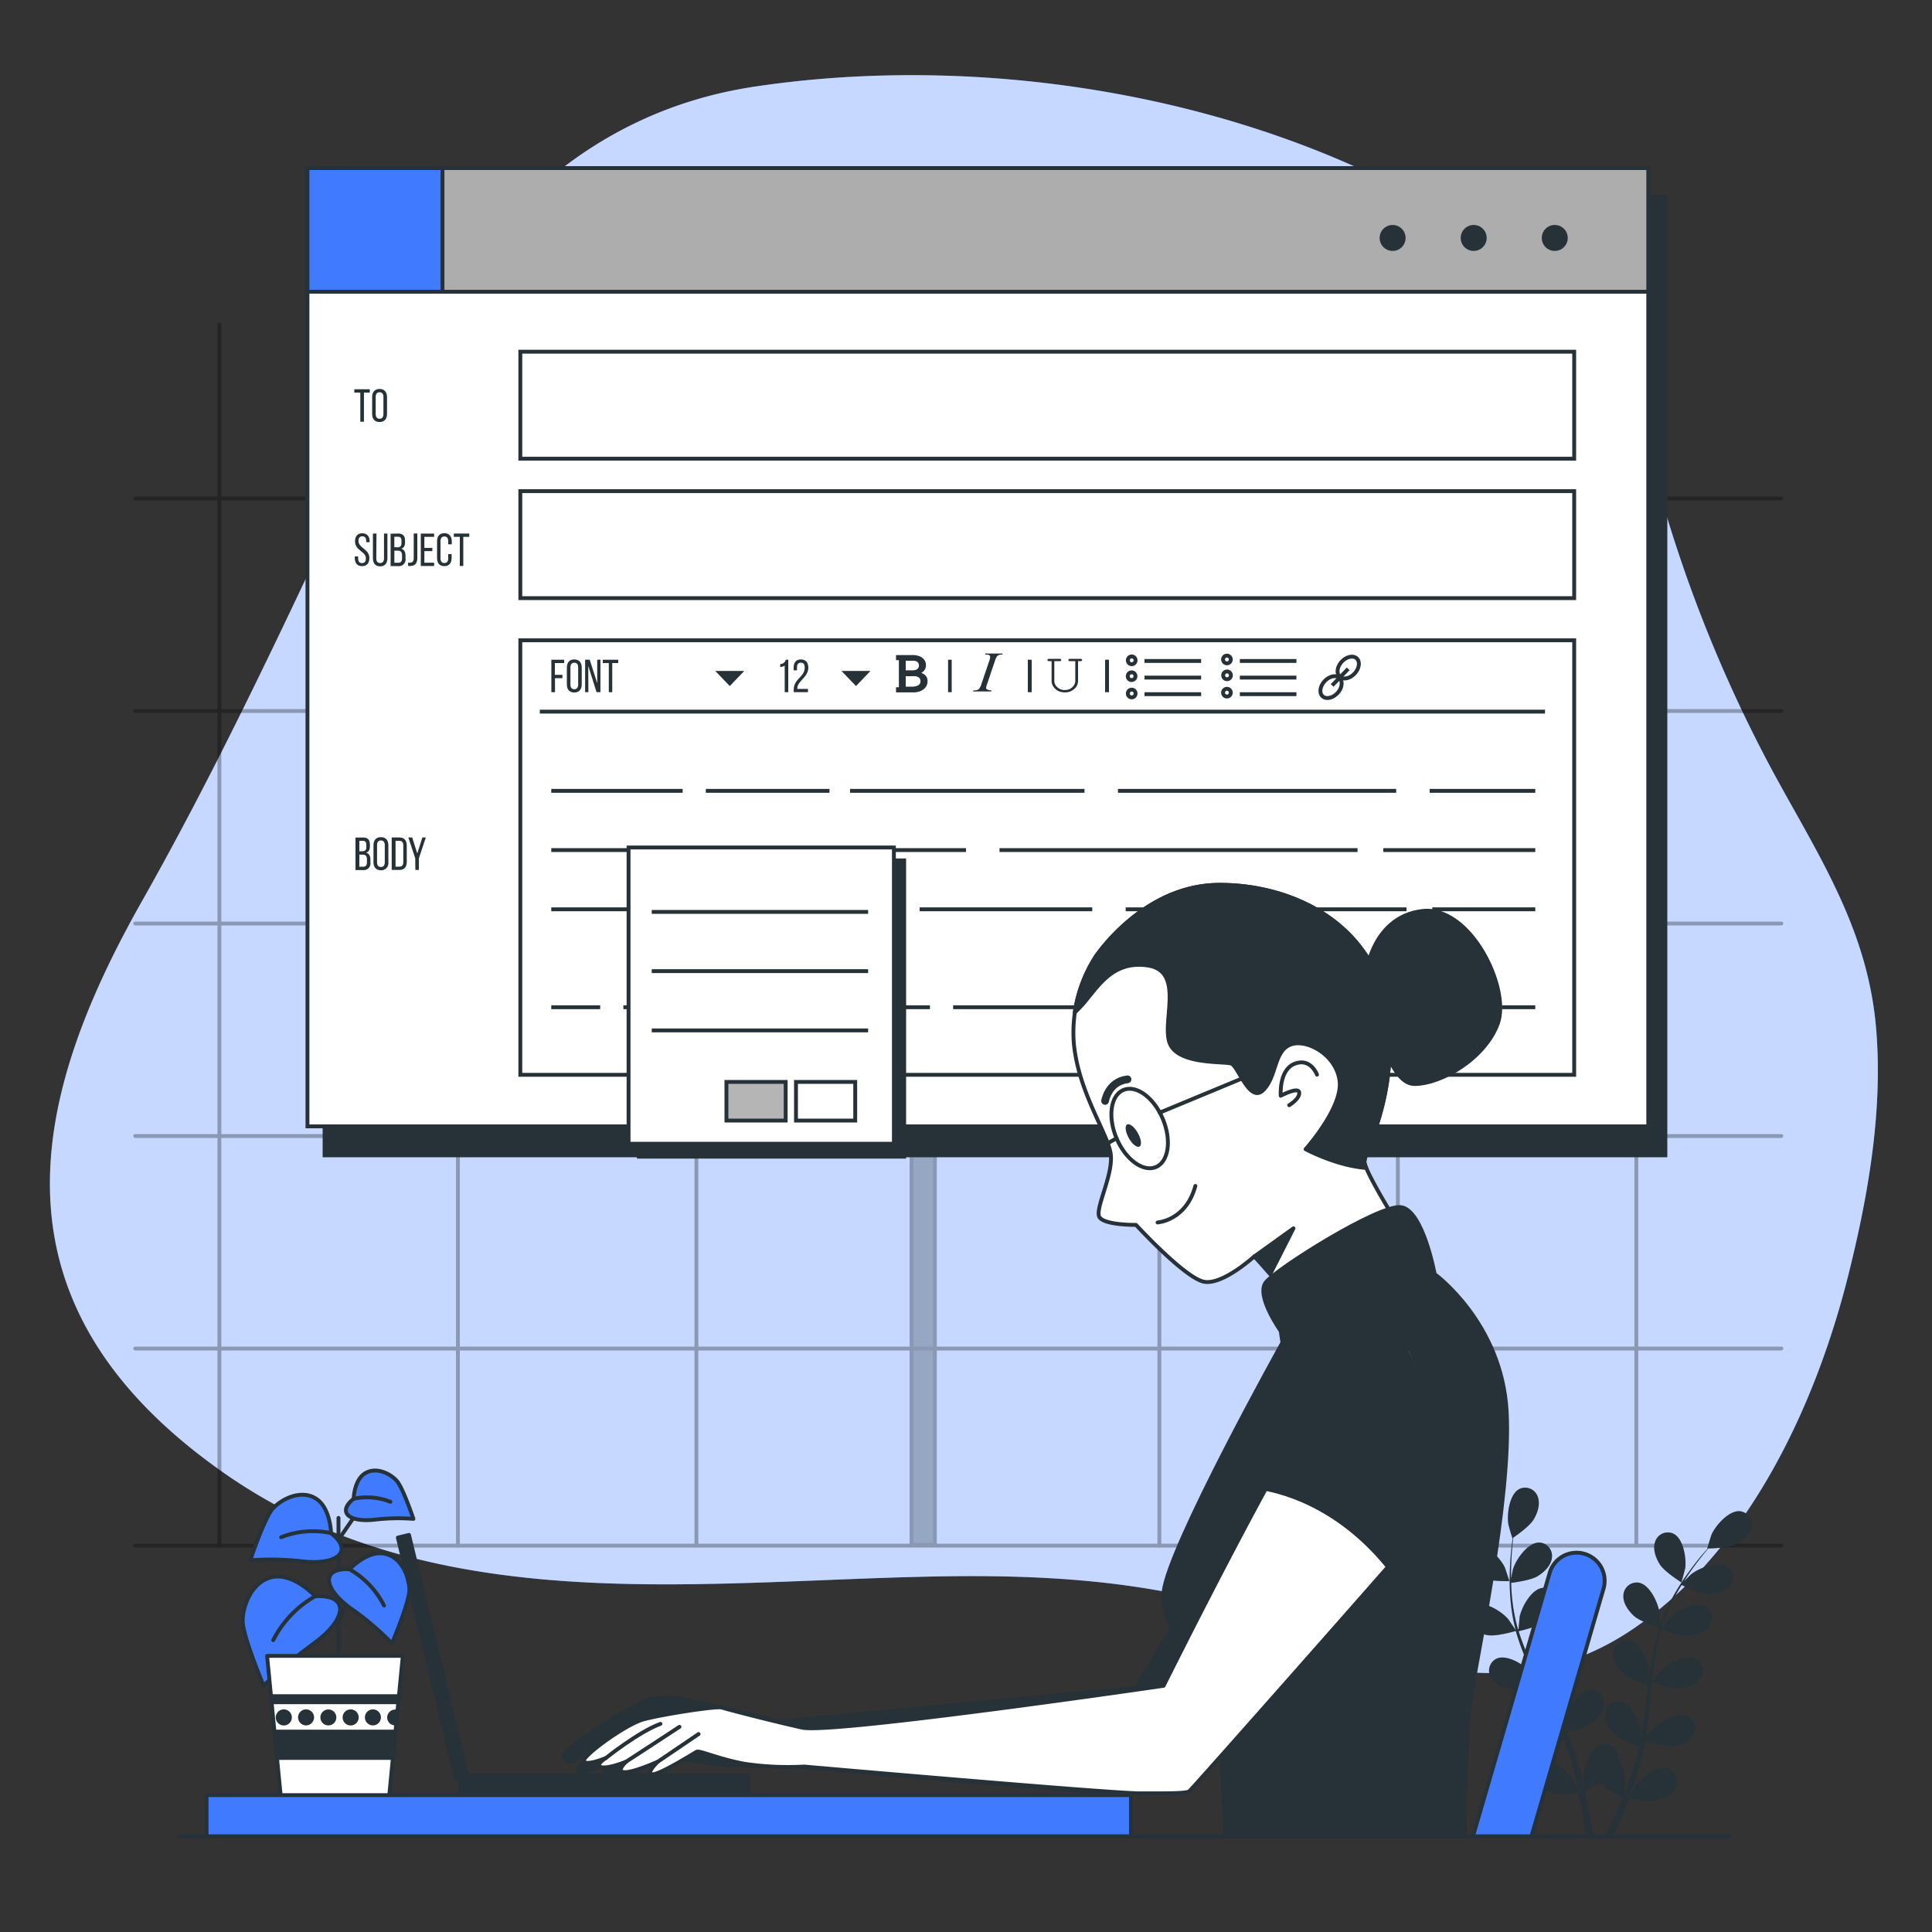 <svg xmlns="http://www.w3.org/2000/svg" viewBox="0 0 500 500"><rect x="0" y="0" width="500" height="500" fill="#333333" stroke="none"/><g id="freepik--background-simple--inject-101"><path d="M417.22,96.56C408.33,81.43,395.89,69.05,380.16,59c-52.37-33.63-123.55-45.74-184.74-36.6-43.71,6.53-72.85,36.24-91.5,75-22,45.75-42,91.26-67.1,135.69C8,284-4.87,337,57.67,381c54.12,38.08,122,28.2,184,27,20.56-.4,41.27.28,61.5,4.26,40.2,7.9,79.24,36,118.78,9.76,30.05-19.95,47.75-57.64,56.33-91.78,5.11-20.34,9.13-42.79,7.23-64.39-2.07-23.66-13-41.48-24.21-61.63a359.15,359.15,0,0,1-32.78-80.48A110.36,110.36,0,0,0,417.22,96.56Z" style="fill:#407BFF"></path><path d="M417.22,96.56C408.33,81.43,395.89,69.05,380.16,59c-52.37-33.63-123.55-45.74-184.74-36.6-43.71,6.53-72.85,36.24-91.5,75-22,45.75-42,91.26-67.1,135.69C8,284-4.87,337,57.67,381c54.12,38.08,122,28.2,184,27,20.56-.4,41.27.28,61.5,4.26,40.2,7.9,79.24,36,118.78,9.76,30.05-19.95,47.75-57.64,56.33-91.78,5.11-20.34,9.13-42.79,7.23-64.39-2.07-23.66-13-41.48-24.21-61.63a359.15,359.15,0,0,1-32.78-80.48A110.36,110.36,0,0,0,417.22,96.56Z" style="fill:#fff;opacity:0.7"></path></g><g id="freepik--Window--inject-101"><g style="opacity:0.3"><rect x="235.9" y="81" width="6.05" height="318.78" style="fill:#263238;stroke:#000;stroke-linecap:round;stroke-linejoin:round"></rect><line x1="35" y1="129" x2="461" y2="129" style="fill:none;stroke:#000;stroke-linecap:round;stroke-linejoin:round"></line><line x1="35" y1="184" x2="461" y2="184" style="fill:none;stroke:#000;stroke-linecap:round;stroke-linejoin:round"></line><line x1="35" y1="239" x2="461" y2="239" style="fill:none;stroke:#000;stroke-linecap:round;stroke-linejoin:round"></line><line x1="35" y1="294" x2="461" y2="294" style="fill:none;stroke:#000;stroke-linecap:round;stroke-linejoin:round"></line><line x1="35" y1="349" x2="461" y2="349" style="fill:none;stroke:#000;stroke-linecap:round;stroke-linejoin:round"></line><line x1="180.23" y1="84" x2="180.23" y2="400" style="fill:none;stroke:#000;stroke-linecap:round;stroke-linejoin:round"></line><line x1="118.51" y1="84" x2="118.51" y2="400" style="fill:none;stroke:#000;stroke-linecap:round;stroke-linejoin:round"></line><line x1="56.78" y1="84" x2="56.78" y2="400" style="fill:none;stroke:#000;stroke-linecap:round;stroke-linejoin:round"></line><line x1="423.48" y1="84" x2="423.48" y2="400" style="fill:none;stroke:#000;stroke-linecap:round;stroke-linejoin:round"></line><line x1="361.76" y1="84" x2="361.76" y2="400" style="fill:none;stroke:#000;stroke-linecap:round;stroke-linejoin:round"></line><line x1="300.04" y1="84" x2="300.04" y2="400" style="fill:none;stroke:#000;stroke-linecap:round;stroke-linejoin:round"></line><line x1="35" y1="400" x2="461" y2="400" style="fill:none;stroke:#000;stroke-linecap:round;stroke-linejoin:round"></line></g></g><g id="freepik--plant-2--inject-101"><path d="M435.13,409.52c.05,0,.93-3.4,1-3.62.36-2.58-.46-7.77-3.08-9a3.44,3.44,0,0,0-4.69,2.07c-.71,1.94.19,4.31,1.24,5.94C430.8,406.79,435.13,409.51,435.13,409.52Z" style="fill:#263238"></path><path d="M383.43,408.39c2.09.92,7.2.8,7.2.8s-1.1-3.35-1.19-3.55c-1.12-2.34-4.67-6.22-7.56-5.83a3.44,3.44,0,0,0-2.76,4.32C379.6,406.13,381.65,407.61,383.43,408.39Z" style="fill:#263238"></path><path d="M385.19,423.2c2.17.31,6.73-1,7.09-1.11a61.23,61.23,0,0,0,2.77,7.65c.63,1.45,1.31,2.9,2,4.34-.41-.61-.79-1.15-.85-1.23-1.7-2-6.15-4.76-8.83-3.62a3.44,3.44,0,0,0-1.52,4.89c1,1.8,3.36,2.7,5.28,3S397,436.33,398,436c.28.55.54,1.1.82,1.65,1.32,2.63,2.65,5.25,3.88,7.86.43.92.82,1.84,1.22,2.76-.38-.54-.69-1-.75-1.06-1.7-2-6.14-4.77-8.82-3.63a3.45,3.45,0,0,0-1.53,4.9c1,1.8,3.36,2.69,5.28,3s5.48-.67,6.71-1c.38,1,.76,1.91,1.08,2.86.2.64.45,1.25.62,1.92l.54,1.93c.3,1.25.61,2.53.87,3.75.19.85.35,1.66.52,2.48-.42-.92-1.28-2.71-1.37-2.85-1.38-2.2-5.35-5.64-8.17-4.92a3.44,3.44,0,0,0-2.25,4.61c.7,1.93,2.91,3.17,4.77,3.74,2,.62,6.57.05,7.14,0,.27,1.35.52,2.67.74,3.91.46,2.61.81,5,1.08,7h1.9c-.32-2.09-.74-4.55-1.29-7.28-.27-1.38-.58-2.84-.92-4.34a39.73,39.73,0,0,0,4-1.87c1.49,1.61,5.31,3.5,5.8,3.74-.52,1.28-1,2.52-1.54,3.68-1,2.28-1.94,4.31-2.78,6.07h2.05c.72-1.6,1.5-3.41,2.32-5.4.53-1.3,1.08-2.69,1.62-4.13.55.11,5,1,7.12.55,1.89-.43,4.19-1.5,5-3.37a3.45,3.45,0,0,0-1.9-4.76c-2.77-.93-7,2.2-8.52,4.3-.09.12-.93,1.57-1.45,2.49.22-.59.44-1.15.66-1.76.44-1.2.85-2.42,1.29-3.72.19-.63.38-1.28.57-1.92s.35-1.35.52-2c.38-1.58.68-3.19.95-4.83,1.05.38,4.81,1.69,6.76,1.56s4.36-.85,5.49-2.58a3.45,3.45,0,0,0-1.16-5c-2.59-1.34-7.23,1.12-9.07,3-.12.11-1.29,1.58-1.92,2.39.15-1,.31-2,.43-3,.36-2.89.64-5.82.92-8.75.09-.89.19-1.79.28-2.68.37.14,4.81,1.79,7,1.64,1.94-.14,4.37-.85,5.49-2.57a3.45,3.45,0,0,0-1.15-5c-2.59-1.33-7.23,1.13-9.07,3-.14.14-1.83,2.25-2.23,2.81.2-2,.43-3.93.73-5.85a60.2,60.2,0,0,1,1.68-7.69c.17.07,4.79,1.81,7,1.65,1.94-.13,4.37-.85,5.49-2.57a3.44,3.44,0,0,0-1.15-5c-2.59-1.34-7.23,1.12-9.08,3-.12.12-1.4,1.72-2,2.5l-.15-.08a44.53,44.53,0,0,1,3.06-7.3c.66-1.29,1.37-2.5,2.08-3.65.83.41,4.63,2.26,6.65,2.34s4.44-.36,5.74-1.95a3.45,3.45,0,0,0-.6-5.1c-2.43-1.61-7.31.33-9.34,1.95-.11.09-1.14,1.11-1.88,1.86.33-.51.66-1.05,1-1.54,1.22-1.84,2.45-3.44,3.55-4.85.63-.8,1.22-1.51,1.77-2.17,1,0,5.14-.14,6.95-1s3.76-2.36,4.19-4.37a3.46,3.46,0,0,0-2.88-4.25c-2.9-.31-6.34,3.66-7.4,6-.09.2-1.15,3.58-1.09,3.58H442c-.55.63-1.13,1.3-1.75,2-1.13,1.39-2.4,3-3.66,4.79a60.85,60.85,0,0,0-3.8,6.05,44.63,44.63,0,0,0-3.24,7.3l0,.09c0-.85,0-3.24-.05-3.42-.33-2.58-2.49-7.37-5.36-7.9a3.45,3.45,0,0,0-4,3.25c-.17,2,1.32,4.1,2.77,5.39,1.63,1.46,6.16,2.87,6.52,3a62.12,62.12,0,0,0-1.91,7.91c-.28,1.56-.51,3.14-.72,4.73,0-.74,0-1.4,0-1.49-.34-2.58-2.5-7.37-5.36-7.9a3.46,3.46,0,0,0-4,3.24c-.16,2.05,1.32,4.1,2.77,5.4s5.31,2.59,6.33,2.92c-.07.61-.15,1.21-.23,1.82-.34,2.92-.68,5.84-1.1,8.7-.14,1-.33,2-.5,3,0-.65,0-1.21,0-1.29-.33-2.58-2.49-7.37-5.36-7.9a3.45,3.45,0,0,0-4,3.25c-.17,2,1.32,4.1,2.76,5.39s4.94,2.47,6.15,2.86c-.21,1-.42,2-.67,3-.19.66-.32,1.3-.55,1.95s-.41,1.28-.61,1.91c-.44,1.2-.88,2.45-1.34,3.61-.31.81-.62,1.58-.94,2.35.16-1,.43-3,.43-3.13a13.42,13.42,0,0,0-1.79-6.51,3.89,3.89,0,0,0-.05-.76,3.44,3.44,0,0,0-4.21-2.92c-2.82.75-4.6,5.69-4.74,8.28,0,.16.1,1.83.18,2.88-.14-.61-.27-1.21-.43-1.83-.29-1.25-.62-2.48-1-3.81-.19-.64-.38-1.28-.58-1.93s-.45-1.3-.68-2c-.55-1.53-1.19-3-1.87-4.55,1.09-.27,4.95-1.25,6.49-2.44s3.18-3.11,3.16-5.17a3.45,3.45,0,0,0-3.72-3.53c-2.89.32-5.41,4.93-5.93,7.48,0,.16-.21,2-.28,3.05-.41-.9-.82-1.81-1.27-2.71-1.3-2.61-2.69-5.2-4.06-7.8l-1.25-2.39c.39-.09,5-1.16,6.73-2.49,1.54-1.18,3.18-3.12,3.16-5.17a3.45,3.45,0,0,0-3.72-3.53c-2.9.31-5.41,4.93-5.93,7.47,0,.2-.29,2.89-.32,3.57-.91-1.75-1.8-3.51-2.61-5.28a60.9,60.9,0,0,1-2.84-7.34c.18,0,5-1.13,6.77-2.5,1.54-1.18,3.17-3.11,3.16-5.17a3.45,3.45,0,0,0-3.72-3.53c-2.9.32-5.41,4.93-5.94,7.48,0,.16-.22,2.21-.28,3.19l-.17,0a44.85,44.85,0,0,1-1.48-7.78c-.16-1.44-.24-2.84-.28-4.19.92-.11,5.11-.67,6.84-1.72s3.5-2.75,3.71-4.79a3.45,3.45,0,0,0-3.31-3.92c-2.92,0-5.92,4.3-6.72,6.78-.05.13-.34,1.55-.54,2.58,0-.61,0-1.24,0-1.83,0-2.2.14-4.22.28-6,.08-1,.18-1.93.28-2.79.85-.58,4.21-2.95,5.25-4.65s1.84-4.06,1.08-6a3.45,3.45,0,0,0-4.74-1.95c-2.59,1.34-3.27,6.55-2.84,9.11,0,.23,1,3.63,1.06,3.6l.05,0c-.11.82-.23,1.7-.33,2.67-.18,1.79-.36,3.8-.41,6a60.26,60.26,0,0,0,.17,7.14,44.72,44.72,0,0,0,1.32,7.88l0,.09c-.46-.72-1.81-2.69-1.93-2.83-1.7-2-6.14-4.77-8.82-3.63a3.45,3.45,0,0,0-1.53,4.9C380.9,422,383.27,422.92,385.19,423.2Z" style="fill:#263238"></path><path d="M383.43,408.39c2.09.92,7.2.8,7.2.8s-1.1-3.35-1.19-3.55c-1.12-2.34-4.67-6.22-7.56-5.83a3.44,3.44,0,0,0-2.76,4.32C379.6,406.13,381.65,407.61,383.43,408.39Z" style="fill:#263238;opacity:0.3"></path><path d="M435.13,409.52c.05,0,.93-3.4,1-3.62.36-2.58-.46-7.77-3.08-9a3.44,3.44,0,0,0-4.69,2.07c-.71,1.94.19,4.31,1.24,5.94C430.8,406.79,435.13,409.51,435.13,409.52Z" style="fill:#263238;opacity:0.3"></path><path d="M385.19,423.2c2.17.31,6.73-1,7.09-1.11a61.23,61.23,0,0,0,2.77,7.65c.63,1.45,1.31,2.9,2,4.34-.41-.61-.79-1.15-.85-1.23-1.7-2-6.15-4.76-8.83-3.62a3.44,3.44,0,0,0-1.52,4.89c1,1.8,3.36,2.7,5.28,3S397,436.33,398,436c.28.55.54,1.1.82,1.65,1.32,2.63,2.65,5.25,3.88,7.86.43.92.82,1.84,1.22,2.76-.38-.54-.69-1-.75-1.06-1.7-2-6.14-4.77-8.82-3.63a3.45,3.45,0,0,0-1.53,4.9c1,1.8,3.36,2.69,5.28,3s5.48-.67,6.71-1c.38,1,.76,1.91,1.08,2.86.2.64.45,1.25.62,1.92l.54,1.93c.3,1.25.61,2.53.87,3.75.19.85.35,1.66.52,2.48-.42-.92-1.28-2.71-1.37-2.85-1.38-2.2-5.35-5.64-8.17-4.92a3.44,3.44,0,0,0-2.25,4.61c.7,1.93,2.91,3.17,4.77,3.74,2,.62,6.57.05,7.14,0,.27,1.35.52,2.67.74,3.91.46,2.61.81,5,1.08,7h1.9c-.32-2.09-.74-4.55-1.29-7.28-.27-1.38-.58-2.84-.92-4.34a39.73,39.73,0,0,0,4-1.87c1.49,1.61,5.31,3.5,5.8,3.74-.52,1.28-1,2.52-1.54,3.68-1,2.28-1.94,4.31-2.78,6.07h2.05c.72-1.6,1.5-3.41,2.32-5.4.53-1.3,1.08-2.69,1.62-4.13.55.11,5,1,7.12.55,1.89-.43,4.19-1.5,5-3.37a3.45,3.45,0,0,0-1.9-4.76c-2.77-.93-7,2.2-8.52,4.3-.09.12-.93,1.57-1.45,2.49.22-.59.44-1.15.66-1.76.44-1.2.85-2.42,1.29-3.72.19-.63.38-1.28.57-1.92s.35-1.35.52-2c.38-1.58.68-3.19.95-4.83,1.05.38,4.81,1.69,6.76,1.56s4.36-.85,5.49-2.58a3.45,3.45,0,0,0-1.16-5c-2.59-1.34-7.23,1.12-9.07,3-.12.11-1.29,1.58-1.92,2.39.15-1,.31-2,.43-3,.36-2.89.64-5.82.92-8.75.09-.89.19-1.79.28-2.68.37.14,4.81,1.79,7,1.64,1.94-.14,4.37-.85,5.49-2.57a3.45,3.45,0,0,0-1.15-5c-2.59-1.33-7.23,1.13-9.07,3-.14.14-1.83,2.25-2.23,2.81.2-2,.43-3.93.73-5.85a60.2,60.2,0,0,1,1.68-7.69c.17.07,4.79,1.81,7,1.65,1.94-.13,4.37-.85,5.49-2.57a3.44,3.44,0,0,0-1.15-5c-2.59-1.34-7.23,1.12-9.08,3-.12.12-1.4,1.72-2,2.5l-.15-.08a44.53,44.53,0,0,1,3.06-7.3c.66-1.29,1.37-2.5,2.08-3.65.83.41,4.63,2.26,6.65,2.34s4.44-.36,5.74-1.95a3.45,3.45,0,0,0-.6-5.1c-2.43-1.61-7.31.33-9.34,1.95-.11.09-1.14,1.11-1.88,1.86.33-.51.66-1.05,1-1.54,1.22-1.84,2.45-3.44,3.55-4.85.63-.8,1.22-1.51,1.77-2.17,1,0,5.14-.14,6.95-1s3.76-2.36,4.19-4.37a3.46,3.46,0,0,0-2.88-4.25c-2.9-.31-6.34,3.66-7.4,6-.09.2-1.15,3.58-1.09,3.58H442c-.55.63-1.13,1.3-1.75,2-1.13,1.39-2.4,3-3.66,4.79a60.85,60.85,0,0,0-3.8,6.05,44.63,44.63,0,0,0-3.24,7.3l0,.09c0-.85,0-3.24-.05-3.42-.33-2.58-2.49-7.37-5.36-7.9a3.45,3.45,0,0,0-4,3.25c-.17,2,1.32,4.1,2.77,5.39,1.63,1.46,6.16,2.87,6.52,3a62.12,62.12,0,0,0-1.91,7.91c-.28,1.56-.51,3.14-.72,4.73,0-.74,0-1.4,0-1.49-.34-2.58-2.5-7.37-5.36-7.9a3.46,3.46,0,0,0-4,3.24c-.16,2.05,1.32,4.1,2.77,5.4s5.31,2.59,6.33,2.92c-.07.61-.15,1.21-.23,1.82-.34,2.92-.68,5.84-1.1,8.7-.14,1-.33,2-.5,3,0-.65,0-1.21,0-1.29-.33-2.58-2.49-7.37-5.36-7.9a3.45,3.45,0,0,0-4,3.25c-.17,2,1.32,4.1,2.76,5.39s4.94,2.47,6.15,2.86c-.21,1-.42,2-.67,3-.19.66-.32,1.3-.55,1.95s-.41,1.28-.61,1.91c-.44,1.2-.88,2.45-1.34,3.61-.31.81-.62,1.58-.94,2.35.16-1,.43-3,.43-3.13a13.42,13.42,0,0,0-1.79-6.51,3.89,3.89,0,0,0-.05-.76,3.44,3.44,0,0,0-4.21-2.92c-2.82.75-4.6,5.69-4.74,8.28,0,.16.1,1.83.18,2.88-.14-.61-.27-1.21-.43-1.83-.29-1.25-.62-2.48-1-3.81-.19-.64-.38-1.28-.58-1.93s-.45-1.3-.68-2c-.55-1.53-1.19-3-1.87-4.55,1.09-.27,4.95-1.25,6.49-2.44s3.18-3.11,3.16-5.17a3.45,3.45,0,0,0-3.72-3.53c-2.89.32-5.41,4.93-5.93,7.48,0,.16-.21,2-.28,3.05-.41-.9-.82-1.81-1.27-2.71-1.3-2.61-2.69-5.2-4.06-7.8l-1.25-2.39c.39-.09,5-1.16,6.73-2.49,1.54-1.18,3.18-3.12,3.16-5.17a3.45,3.45,0,0,0-3.72-3.53c-2.9.31-5.41,4.93-5.93,7.47,0,.2-.29,2.89-.32,3.57-.91-1.75-1.8-3.51-2.61-5.28a60.9,60.9,0,0,1-2.84-7.34c.18,0,5-1.13,6.77-2.5,1.54-1.18,3.17-3.11,3.16-5.17a3.45,3.45,0,0,0-3.72-3.53c-2.9.32-5.41,4.93-5.94,7.48,0,.16-.22,2.21-.28,3.19l-.17,0a44.85,44.85,0,0,1-1.48-7.78c-.16-1.44-.24-2.84-.28-4.19.92-.11,5.11-.67,6.84-1.72s3.5-2.75,3.71-4.79a3.45,3.45,0,0,0-3.31-3.92c-2.92,0-5.92,4.3-6.72,6.78-.05.13-.34,1.55-.54,2.58,0-.61,0-1.24,0-1.83,0-2.2.14-4.22.28-6,.08-1,.18-1.93.28-2.79.85-.58,4.21-2.95,5.25-4.65s1.84-4.06,1.08-6a3.45,3.45,0,0,0-4.74-1.95c-2.59,1.34-3.27,6.55-2.84,9.11,0,.23,1,3.63,1.06,3.6l.05,0c-.11.82-.23,1.7-.33,2.67-.18,1.79-.36,3.8-.41,6a60.26,60.26,0,0,0,.17,7.14,44.72,44.72,0,0,0,1.32,7.88l0,.09c-.46-.72-1.81-2.69-1.93-2.83-1.7-2-6.14-4.77-8.82-3.63a3.45,3.45,0,0,0-1.53,4.9C380.9,422,383.27,422.92,385.19,423.2Z" style="fill:#263238;opacity:0.3"></path></g><g id="freepik--plant-1--inject-101"><line x1="87.34" y1="421.14" x2="91.01" y2="410.66" style="fill:none;stroke:#263238;stroke-linecap:round;stroke-linejoin:round"></line><line x1="87.6" y1="392.84" x2="87.6" y2="431.89" style="fill:none;stroke:#263238;stroke-linecap:round;stroke-linejoin:round"></line><path d="M81.59,413.1s-5.44-5.93-10.88-5-7.91,7.42-7.91,11.38,5.44,16.81,5.44,16.81,4-4.45,12.86-10.88S90.49,412.61,81.59,413.1Z" style="fill:#407BFF;stroke:#263238;stroke-linecap:round;stroke-linejoin:round"></path><path d="M81.59,413.1a27.18,27.18,0,0,0-10.88,11.38" style="fill:none;stroke:#263238;stroke-linecap:round;stroke-linejoin:round"></path><path d="M90.45,406.13s4.5-4.88,9-4.05,6.5,6.13,6.49,9.39-4.51,13.84-4.51,13.84a71.11,71.11,0,0,0-10.57-9C83.51,411,83.12,405.71,90.45,406.13Z" style="fill:#407BFF;stroke:#263238;stroke-linecap:round;stroke-linejoin:round"></path><path d="M90.45,406.13a22.39,22.39,0,0,1,8.94,9.4" style="fill:none;stroke:#263238;stroke-linecap:round;stroke-linejoin:round"></path><line x1="86.81" y1="399.65" x2="93.63" y2="389.69" style="fill:none;stroke:#263238;stroke-linecap:round;stroke-linejoin:round"></line><path d="M85.67,396.77s-.11-6.63-4-9-8.93.25-11.09,2.69-5.83,13.35-5.83,13.35a70.22,70.22,0,0,1,13.87.31C87.61,405,91.43,401.33,85.67,396.77Z" style="fill:#407BFF;stroke:#263238;stroke-linecap:round;stroke-linejoin:round"></path><path d="M85.67,396.77a22.36,22.36,0,0,0-12.92,1.07" style="fill:none;stroke:#263238;stroke-linecap:round;stroke-linejoin:round"></path><path d="M91.53,387.88s.08-4.88,3-6.62,6.57.18,8.17,2,4.29,9.82,4.29,9.82a52.07,52.07,0,0,0-10.21.23C90.1,394,87.29,391.24,91.53,387.88Z" style="fill:#407BFF;stroke:#263238;stroke-linecap:round;stroke-linejoin:round"></path><path d="M91.53,387.88a16.49,16.49,0,0,1,9.51.79" style="fill:none;stroke:#263238;stroke-linecap:round;stroke-linejoin:round"></path><polygon points="104.25 428.54 69.12 428.54 72.68 465.11 100.69 465.11 104.25 428.54" style="fill:#fff;stroke:#263238;stroke-linecap:round;stroke-linejoin:round"></polygon><path d="M94.94,444.47a1.57,1.57,0,1,0,1.57-1.58A1.57,1.57,0,0,0,94.94,444.47Z" style="fill:#263238;stroke:#263238;stroke-linecap:round;stroke-linejoin:round"></path><path d="M89.17,444.47a1.58,1.58,0,1,0,1.57-1.58A1.57,1.57,0,0,0,89.17,444.47Z" style="fill:#263238;stroke:#263238;stroke-linecap:round;stroke-linejoin:round"></path><polygon points="70.29 440.54 103.08 440.54 103.24 438.96 70.14 438.96 70.29 440.54" style="fill:#263238;stroke:#263238;stroke-linecap:round;stroke-linejoin:round"></polygon><polygon points="101.68 454.95 102.34 448.14 71.03 448.14 71.69 454.95 101.68 454.95" style="fill:#263238;stroke:#263238;stroke-linecap:round;stroke-linejoin:round"></polygon><path d="M100.7,444.47a1.57,1.57,0,0,0,1.58,1.57l.27,0,.29-3a1.69,1.69,0,0,0-.56-.11A1.58,1.58,0,0,0,100.7,444.47Z" style="fill:#263238;stroke:#263238;stroke-linecap:round;stroke-linejoin:round"></path><circle cx="84.98" cy="444.47" r="1.57" style="fill:#263238;stroke:#263238;stroke-linecap:round;stroke-linejoin:round"></circle><path d="M71.87,444.47a1.58,1.58,0,1,0,1.58-1.58A1.57,1.57,0,0,0,71.87,444.47Z" style="fill:#263238;stroke:#263238;stroke-linecap:round;stroke-linejoin:round"></path><path d="M77.64,444.47a1.57,1.57,0,1,0,1.57-1.58A1.57,1.57,0,0,0,77.64,444.47Z" style="fill:#263238;stroke:#263238;stroke-linecap:round;stroke-linejoin:round"></path></g><g id="freepik--Device--inject-101"><rect x="110.44" y="396.68" width="2.97" height="64.06" transform="translate(-97.28 38.13) rotate(-13.54)" style="fill:#263238;stroke:#263238;stroke-linecap:round;stroke-linejoin:round"></rect><rect x="119.03" y="459.41" width="74.63" height="4.95" style="fill:#263238;stroke:#263238;stroke-linecap:round;stroke-linejoin:round"></rect></g><g id="freepik--Screen--inject-101"><rect x="84" y="51" width="347" height="248" style="fill:#263238;stroke:#263238;stroke-miterlimit:10"></rect><rect x="79.57" y="43.5" width="347" height="248" style="fill:#fff;stroke:#263238;stroke-miterlimit:10"></rect><rect x="79.57" y="43.5" width="347" height="32" style="fill:#adadad;stroke:#263238;stroke-miterlimit:10"></rect><rect x="79.57" y="43.5" width="34.95" height="32" style="fill:#407BFF;stroke:#263238;stroke-miterlimit:10"></rect><path d="M405.73,61.58a3.36,3.36,0,1,0-3.36,3.36A3.37,3.37,0,0,0,405.73,61.58Z" style="fill:#263238"></path><circle cx="381.39" cy="61.58" r="3.36" style="fill:#263238"></circle><circle cx="360.41" cy="61.58" r="3.36" style="fill:#263238"></circle><rect x="134.66" y="91.02" width="272.74" height="27.69" style="fill:none;stroke:#263238;stroke-miterlimit:10"></rect><rect x="134.66" y="127.11" width="272.74" height="27.69" style="fill:none;stroke:#263238;stroke-miterlimit:10"></rect><path d="M93.25,109.14V101.6H91.7v-.86h4v.86H94.19v7.54Z" style="fill:#263238"></path><path d="M96.31,102.77c0-1.28.64-2.11,1.92-2.11s1.93.83,1.93,2.11v4.34c0,1.27-.63,2.11-1.93,2.11s-1.92-.84-1.92-2.11Zm.92,4.39c0,.77.33,1.21,1,1.21s1-.44,1-1.21v-4.44c0-.75-.32-1.21-1-1.21s-1,.46-1,1.21Z" style="fill:#263238"></path><path d="M95.66,140.09v.23h-.89V140c0-.75-.28-1.2-1-1.2s-1,.45-1,1.19c0,1.88,2.82,2.06,2.82,4.43,0,1.27-.61,2.1-1.89,2.1s-1.88-.83-1.88-2.1V144h.87v.53c0,.75.31,1.2,1,1.2s1-.45,1-1.2c0-1.88-2.81-2-2.81-4.42,0-1.29.6-2.1,1.86-2.1S95.66,138.82,95.66,140.09Z" style="fill:#263238"></path><path d="M97.38,144.49c0,.76.3,1.22,1,1.22s1-.46,1-1.22v-6.41h.88v6.37c0,1.27-.59,2.12-1.88,2.12s-1.87-.85-1.87-2.12v-6.37h.92Z" style="fill:#263238"></path><path d="M103,138.08c1.31,0,1.82.62,1.82,1.86v.39c0,.89-.25,1.44-1,1.67.81.23,1.12.88,1.12,1.8v.71a1.72,1.72,0,0,1-1.91,2h-1.94v-8.39Zm-.23,3.56c.74,0,1.13-.24,1.13-1.12V140c0-.74-.25-1.1-.93-1.1h-.92v2.71Zm.28,4c.68,0,1-.36,1-1.14v-.74c0-.94-.37-1.25-1.17-1.25h-.82v3.13Z" style="fill:#263238"></path><path d="M105.6,145.62h.47c.61,0,1-.32,1-1.17v-6.38H108v6.32c0,1.57-.78,2.06-1.78,2.08a3.83,3.83,0,0,1-.59,0Z" style="fill:#263238"></path><path d="M111.89,141.79v.84h-2.06v3h2.52v.85H108.9v-8.39h3.45v.85h-2.52v2.86Z" style="fill:#263238"></path><path d="M116.92,140.1v.76H116v-.8c0-.76-.3-1.22-1-1.22s-1,.46-1,1.22v4.43c0,.76.31,1.22,1,1.22s1-.46,1-1.22V143.4h.88v1c0,1.27-.6,2.11-1.89,2.11s-1.88-.84-1.88-2.11V140.1c0-1.27.6-2.11,1.88-2.11S116.92,138.83,116.92,140.1Z" style="fill:#263238"></path><path d="M119,146.47v-7.54h-1.55v-.85h4v.85h-1.55v7.54Z" style="fill:#263238"></path><path d="M93.91,216.74c1.31,0,1.82.63,1.82,1.86v.4c0,.89-.25,1.44-1,1.67.81.22,1.13.87,1.13,1.79v.71a1.73,1.73,0,0,1-1.92,2H92v-8.4Zm-.23,3.57c.75,0,1.13-.24,1.13-1.12v-.49c0-.74-.25-1.1-.92-1.1H93v2.71Zm.28,4c.68,0,1-.36,1-1.14v-.75c0-.93-.37-1.24-1.17-1.24H93v3.13Z" style="fill:#263238"></path><path d="M96.66,218.77c0-1.28.63-2.11,1.92-2.11s1.93.83,1.93,2.11v4.34a1.85,1.85,0,0,1-1.93,2.11c-1.29,0-1.92-.84-1.92-2.11Zm.92,4.39c0,.77.33,1.21,1,1.21s1-.44,1-1.21v-4.44c0-.75-.31-1.21-1-1.21s-1,.46-1,1.21Z" style="fill:#263238"></path><path d="M103.37,216.74c1.3,0,1.9.8,1.9,2.09v4.23c0,1.29-.6,2.08-1.9,2.08h-2v-8.4Zm0,7.55c.68,0,1-.42,1-1.19v-4.32c0-.76-.32-1.18-1-1.18h-1v6.69Z" style="fill:#263238"></path><path d="M107.46,222.13l-1.78-5.39h1l1.31,4.13,1.32-4.13h.89l-1.79,5.39v3h-.92Z" style="fill:#263238"></path><rect x="134.66" y="165.71" width="272.74" height="112.45" style="fill:none;stroke:#263238;stroke-miterlimit:10"></rect><line x1="139.7" y1="184.17" x2="399.85" y2="184.17" style="fill:none;stroke:#263238;stroke-miterlimit:10"></line><path d="M145.56,174.65v.86h-1.93v3.63h-.94v-8.4H146v.86h-2.4v3.05Z" style="fill:#263238"></path><path d="M146.7,172.77c0-1.28.64-2.11,1.92-2.11s1.93.83,1.93,2.11v4.34c0,1.27-.63,2.11-1.93,2.11s-1.92-.84-1.92-2.11Zm.93,4.39c0,.77.32,1.21,1,1.21s1-.44,1-1.21v-4.44c0-.75-.32-1.21-1-1.21s-1,.46-1,1.21Z" style="fill:#263238"></path><path d="M152.27,179.14h-.84v-8.4h1.19l1.94,6.07v-6.07h.83v8.4h-1l-2.15-6.79Z" style="fill:#263238"></path><path d="M157.56,179.14V171.6H156v-.86h4v.86h-1.55v7.54Z" style="fill:#263238"></path><path d="M203.08,172.27a2.64,2.64,0,0,1-1.17.36v-.77a1.44,1.44,0,0,0,1.44-1.12H204v8.4h-.92Z" style="fill:#263238"></path><path d="M209.19,172.78c0,2.53-2.84,3.45-2.85,5.38v.13h2.76v.85h-3.68v-.72c0-2.71,2.84-3.24,2.84-5.6,0-.86-.29-1.32-1-1.32s-1,.49-1,1.23v.75h-.87v-.69c0-1.28.58-2.13,1.88-2.13S209.19,171.5,209.19,172.78Z" style="fill:#263238"></path><path d="M256.6,178.69l-.09.26H251.8l.11-.26a3.19,3.19,0,0,0,.94-.11,1.11,1.11,0,0,0,.55-.34A3.79,3.79,0,0,0,254,177l2-5.9a3.72,3.72,0,0,0,.25-1.11.48.48,0,0,0-.11-.32.66.66,0,0,0-.33-.2,3.37,3.37,0,0,0-.88-.07l.1-.27h4.43l-.1.27a2.36,2.36,0,0,0-.8.1,1.41,1.41,0,0,0-.58.41,5.49,5.49,0,0,0-.51,1.19l-2,5.9a4.76,4.76,0,0,0-.27,1,.49.49,0,0,0,.11.31.66.66,0,0,0,.33.19A5,5,0,0,0,256.6,178.69Z" style="fill:#263238"></path><path d="M279,171.11v5.07a2.73,2.73,0,0,1-1,2.14,3.53,3.53,0,0,1-2.41.87,3.91,3.91,0,0,1-1.68-.35,3.38,3.38,0,0,1-1.25-1.08,2.64,2.64,0,0,1-.51-1.58v-5.07h-.6a.56.56,0,0,1-.36-.08.25.25,0,0,1-.11-.22.3.3,0,0,1,.11-.23.65.65,0,0,1,.36-.07h2.62a.56.56,0,0,1,.36.08.27.27,0,0,1,0,.44.56.56,0,0,1-.36.08h-1.31v5.07a2.17,2.17,0,0,0,.8,1.7,2.79,2.79,0,0,0,1.9.7,3,3,0,0,0,1.28-.27,2.76,2.76,0,0,0,1-.84,2.08,2.08,0,0,0,.44-1.29v-5.07h-1.31a.56.56,0,0,1-.36-.08.27.27,0,0,1,0-.44.56.56,0,0,1,.36-.08h2.62a.56.56,0,0,1,.36.08.28.28,0,0,1,0,.44.56.56,0,0,1-.36.08Z" style="fill:#263238"></path><path d="M246.3,170.74v8.4h-.94v-8.4Z" style="fill:#263238"></path><path d="M267,170.74v8.4H266v-8.4Z" style="fill:#263238"></path><path d="M287,170.74v8.4H286v-8.4Z" style="fill:#263238"></path><polygon points="188.86 177.55 192.62 173.64 185.11 173.64 188.86 177.55" style="fill:#263238"></polygon><polygon points="221.53 177.55 225.28 173.64 217.77 173.64 221.53 177.55" style="fill:#263238"></polygon><path d="M239.93,175.51a1.8,1.8,0,0,0-.33-.59,2,2,0,0,0-.51-.46,3.36,3.36,0,0,0-.66-.32v0a2.27,2.27,0,0,0,.93-.88,2.36,2.36,0,0,0,.28-1.15,2.5,2.5,0,0,0-.11-.71,2.34,2.34,0,0,0-.35-.66,2.77,2.77,0,0,0-.6-.58,2.92,2.92,0,0,0-.85-.41,5.54,5.54,0,0,0-1.74-.22h-4.1v1.33h.74v7h-.74v1.33h4.27l.58,0,.47-.06.4-.08a3.78,3.78,0,0,0,1.18-.51,2.87,2.87,0,0,0,.76-.7,2.2,2.2,0,0,0,.39-.78,2.68,2.68,0,0,0,.11-.76A2.19,2.19,0,0,0,239.93,175.51ZM234.4,171h1.46a5.72,5.72,0,0,1,.64,0l.46.08a1.18,1.18,0,0,1,.66.45,1.23,1.23,0,0,1,.2.68,1.36,1.36,0,0,1-.17.67,1.28,1.28,0,0,1-.57.46,3.24,3.24,0,0,1-1.08.14h-1.6Zm3.76,5.72a1.22,1.22,0,0,1-.22.38,1.44,1.44,0,0,1-.4.3,2.17,2.17,0,0,1-.61.21,3.74,3.74,0,0,1-.58.09c-.22,0-.48,0-.79,0H234.4V175h1.68a7,7,0,0,1,.72,0,2.21,2.21,0,0,1,.5.1,1.38,1.38,0,0,1,.7.45,1.17,1.17,0,0,1,.22.71A1.56,1.56,0,0,1,238.16,176.71Z" style="fill:#263238"></path><path d="M293.86,170.67a1,1,0,0,0-1.95,0,1,1,0,1,0,1.95,0Z" style="fill:none;stroke:#263238;stroke-miterlimit:10"></path><line x1="296.2" y1="171.06" x2="310.85" y2="171.06" style="fill:none;stroke:#263238;stroke-miterlimit:10"></line><path d="M293.86,175a1,1,0,1,0-1,1A1,1,0,0,0,293.86,175Z" style="fill:none;stroke:#263238;stroke-miterlimit:10"></path><line x1="296.2" y1="175.36" x2="310.85" y2="175.36" style="fill:none;stroke:#263238;stroke-miterlimit:10"></line><path d="M293.86,179.26a1,1,0,0,0-1.95,0,1,1,0,1,0,1.95,0Z" style="fill:none;stroke:#263238;stroke-miterlimit:10"></path><line x1="296.2" y1="179.65" x2="310.85" y2="179.65" style="fill:none;stroke:#263238;stroke-miterlimit:10"></line><path d="M318.53,170.67a1,1,0,1,0-1,1A1,1,0,0,0,318.53,170.67Z" style="fill:none;stroke:#263238;stroke-miterlimit:10"></path><line x1="320.87" y1="171.06" x2="335.51" y2="171.06" style="fill:none;stroke:#263238;stroke-miterlimit:10"></line><path d="M318.53,175a1,1,0,1,0-1.95,0,1,1,0,0,0,1.95,0Z" style="fill:none;stroke:#263238;stroke-miterlimit:10"></path><line x1="320.87" y1="175.36" x2="335.51" y2="175.36" style="fill:none;stroke:#263238;stroke-miterlimit:10"></line><path d="M318.53,179.26a1,1,0,1,0-1,1A1,1,0,0,0,318.53,179.26Z" style="fill:none;stroke:#263238;stroke-miterlimit:10"></path><line x1="320.87" y1="179.65" x2="335.51" y2="179.65" style="fill:none;stroke:#263238;stroke-miterlimit:10"></line><path d="M346.14,179.37c-1.22,1.31-2.95,1.68-3.87.82s-.67-2.61.55-3.92,3-1.68,3.87-.82S347.37,178.06,346.14,179.37Z" style="fill:none;stroke:#263238;stroke-miterlimit:10"></path><ellipse cx="348.92" cy="172.78" rx="3.24" ry="2.27" transform="translate(-15.36 310.24) rotate(-47.02)" style="fill:none;stroke:#263238;stroke-miterlimit:10"></ellipse><line x1="344.76" y1="177.39" x2="348.91" y2="173.1" style="fill:none;stroke:#263238;stroke-miterlimit:10"></line><line x1="370" y1="204.67" x2="397.33" y2="204.67" style="fill:none;stroke:#263238;stroke-miterlimit:10"></line><line x1="289.33" y1="204.67" x2="361.33" y2="204.67" style="fill:none;stroke:#263238;stroke-miterlimit:10"></line><line x1="220" y1="204.67" x2="280.67" y2="204.67" style="fill:none;stroke:#263238;stroke-miterlimit:10"></line><line x1="182.67" y1="204.67" x2="214.67" y2="204.67" style="fill:none;stroke:#263238;stroke-miterlimit:10"></line><line x1="142.67" y1="204.67" x2="176.67" y2="204.67" style="fill:none;stroke:#263238;stroke-miterlimit:10"></line><line x1="358" y1="220" x2="397.33" y2="220" style="fill:none;stroke:#263238;stroke-miterlimit:10"></line><line x1="258.67" y1="220" x2="351.33" y2="220" style="fill:none;stroke:#263238;stroke-miterlimit:10"></line><line x1="182" y1="220" x2="250" y2="220" style="fill:none;stroke:#263238;stroke-miterlimit:10"></line><line x1="142.67" y1="220" x2="176.67" y2="220" style="fill:none;stroke:#263238;stroke-miterlimit:10"></line><line x1="370.67" y1="235.33" x2="397.33" y2="235.33" style="fill:none;stroke:#263238;stroke-miterlimit:10"></line><line x1="291.33" y1="235.33" x2="364" y2="235.33" style="fill:none;stroke:#263238;stroke-miterlimit:10"></line><line x1="238" y1="235.33" x2="282.67" y2="235.33" style="fill:none;stroke:#263238;stroke-miterlimit:10"></line><line x1="179.33" y1="235.33" x2="230.67" y2="235.33" style="fill:none;stroke:#263238;stroke-miterlimit:10"></line><line x1="142.67" y1="235.33" x2="173.33" y2="235.33" style="fill:none;stroke:#263238;stroke-miterlimit:10"></line><line x1="388.67" y1="260.67" x2="397.33" y2="260.67" style="fill:none;stroke:#263238;stroke-miterlimit:10"></line><line x1="326.67" y1="260.67" x2="380.67" y2="260.67" style="fill:none;stroke:#263238;stroke-miterlimit:10"></line><line x1="246.67" y1="260.67" x2="319.33" y2="260.67" style="fill:none;stroke:#263238;stroke-miterlimit:10"></line><line x1="224" y1="260.67" x2="240.67" y2="260.67" style="fill:none;stroke:#263238;stroke-miterlimit:10"></line><line x1="161.33" y1="260.67" x2="217.33" y2="260.67" style="fill:none;stroke:#263238;stroke-miterlimit:10"></line><line x1="142.67" y1="260.67" x2="155.33" y2="260.67" style="fill:none;stroke:#263238;stroke-miterlimit:10"></line><rect x="165.33" y="222.67" width="68.67" height="76.67" style="fill:#263238;stroke:#263238;stroke-miterlimit:10"></rect><rect x="162.67" y="219.33" width="68.67" height="76.67" style="fill:#fff;stroke:#263238;stroke-miterlimit:10"></rect><line x1="168.67" y1="236" x2="224.67" y2="236" style="fill:none;stroke:#263238;stroke-miterlimit:10"></line><line x1="168.67" y1="251.33" x2="224.67" y2="251.33" style="fill:none;stroke:#263238;stroke-miterlimit:10"></line><line x1="168.67" y1="266.67" x2="224.67" y2="266.67" style="fill:none;stroke:#263238;stroke-miterlimit:10"></line><rect x="188" y="280" width="15.33" height="10" style="fill:#b5b5b5;stroke:#263238;stroke-miterlimit:10"></rect><rect x="206" y="280" width="15.33" height="10" style="fill:none;stroke:#263238;stroke-miterlimit:10"></rect></g><g id="freepik--Character--inject-101"><path d="M283.54,247.62a36.4,36.4,0,0,0-5.66,22.05c1.05,12.52,8.41,23,9.5,28.52s-4.32,14.91-2.78,16.91S294,317,294,317s12.86,14,17.74,14.74,12.89-6.61,12.89-6.61l9.07,10.26,26.77-20.64s-7-11.37-7.34-13.95,9.24-17.68,5.76-39.51S335,228.85,315.34,229,283.54,247.62,283.54,247.62Z" style="fill:#fff;stroke:#263238;stroke-linecap:round;stroke-linejoin:round"></path><path d="M340.84,278.12s-1.61-4.43-5.76-2.84-3.63,8.3-3.63,8.3,4.6-2.45,4.79-.84-2.59,3.29-2.59,3.29" style="fill:none;stroke:#263238;stroke-linecap:round;stroke-linejoin:round"></path><polygon points="324.62 325.16 334.75 317.89 328.91 329.41 324.62 325.16" style="fill:#263238;stroke:#263238;stroke-linecap:round;stroke-linejoin:round"></polygon><path d="M358.88,261.32C355.41,239.49,335,228.85,315.34,229s-31.8,18.62-31.8,18.62a36.58,36.58,0,0,0-5.4,14.41c.36-.33.78-.74,1.29-1.27,4.27-4.43,7.84-12.34,17.61-10.89s3.37,14.93,5.76,20.32,14.05,4.43,15.87,5.08,4.72,10.34,8.24,6.87,2.74-9.92,6.89-11.72,12.07,2.48,12.89,9.36-8.8,17.63-8.8,17.63,7.95,4.29,15.68,4.85a6,6,0,0,1-.45-1.43C352.81,298.25,362.36,283.15,358.88,261.32Z" style="fill:#263238;stroke:#263238;stroke-linecap:round;stroke-linejoin:round"></path><path d="M353.73,251s1.85-13.74,14.32-15.23,22.88,20,19.6,29.07S373,280.58,366,280.54,354.86,260.49,353.73,251Z" style="fill:#263238;stroke:#263238;stroke-linecap:round;stroke-linejoin:round"></path><path d="M299.58,316.37s7.36-.44,9.78-9.45" style="fill:none;stroke:#263238;stroke-linecap:round;stroke-linejoin:round"></path><path d="M294.47,293.22c.89,1.57,1.08,3.15.43,3.51s-1.89-.62-2.77-2.2-1.08-3.14-.43-3.51S293.59,291.64,294.47,293.22Z" style="fill:#263238"></path><path d="M300.92,289.53c2.33,5.51,1.54,11.1-1.76,12.5s-7.87-1.93-10.2-7.44-1.54-11.1,1.76-12.5S298.59,284,300.92,289.53Z" style="fill:none;stroke:#263238;stroke-linecap:round;stroke-linejoin:round"></path><line x1="288.96" y1="294.59" x2="284.22" y2="297.26" style="fill:none;stroke:#263238;stroke-linecap:round;stroke-linejoin:round"></line><line x1="300.12" y1="287.95" x2="329.63" y2="275.71" style="fill:none;stroke:#263238;stroke-linecap:round;stroke-linejoin:round"></line><path d="M286,284.92s.78-5,5.8-5.59" style="fill:none;stroke:#263238;stroke-linecap:round;stroke-linejoin:round;stroke-width:2px"></path><path d="M305.13,418.12,294,436.81l-91.85,8.74-27.44-6.36a31.23,31.23,0,0,1-5.56.4c-3.58,0-23.86,13.52-23.46,14.71s1.59,2.79,4.77,0,5.17-3.18,5.17-3.18-8.35,7.56-5.17,7.56,8.75-4,8.75-4-4.38,4.77-2,4.77S168,454.3,168,454.3s8,.8,15.51,2,17.89.4,17.89.4,85.1,7.68,89.47,7.55,28.63-27.43,28.63-27.43Z" style="fill:#263238;stroke:#263238;stroke-linecap:round;stroke-linejoin:round"></path><path d="M331.45,344.47s-6.49-9.1-3.89-12.56,29.45-20.36,35.08-19.49,8.66,17.32,8.66,17.32,17.32,12.56,18.62,35.51-8.23,65.84-9.53,75.8-1.3,34.21-1.3,34.21H317.16s-1.73-35.51-1.73-39S299.84,423.72,301.14,412s30.75-64.53,30.75-64.53Z" style="fill:#263238;stroke:#263238;stroke-linecap:round;stroke-linejoin:round"></path><path d="M364.37,349.23a26.85,26.85,0,0,0-20.36,9.1c-9.09,10-42.87,77.95-42.87,77.95s-85.76,12.56-93.55,10.83-19.49-4.76-20.79-5.2-15.48,1.76-20.25,3.06-16.35,9.83-15.44,10.93,5.66-.92,5.66-.92-3.1,2-1.1,2.38,6.4-1.46,6.4-1.46-2.93,2.74-.37,2.74,8.58-2.74,8.58-2.74-3.28,3.1-1.46,3.28,10.78-5.47,11.51-5.84,5.48,1.83,12.23,3.11a75.78,75.78,0,0,0,15.53.73s79.07,6.94,87.1,6.94,11.87,0,12.6-.55,63.55-71.59,67.57-76.7,4.57-5.85,4.57-5.85" style="fill:#fff;stroke:#263238;stroke-linecap:round;stroke-linejoin:round"></path><path d="M364.37,349.23a28.89,28.89,0,0,0-20.36,9.1c-3.24,3.54-9.61,14.46-16.47,27,6.73,1.32,19.89,5.69,31.64,20.16,8.5-9.69,15-17.13,16.18-18.66,4-5.11,5.53-7,5.53-7" style="fill:#263238;stroke:#263238;stroke-linecap:round;stroke-linejoin:round"></path><line x1="170.28" y1="455.9" x2="180.79" y2="448.77" style="fill:none;stroke:#263238;stroke-linecap:round;stroke-linejoin:round"></line><path d="M162.07,455.9s13-8.46,13.78-9" style="fill:none;stroke:#263238;stroke-linecap:round;stroke-linejoin:round"></path><path d="M156.77,455s8.45-6.78,14.15-8.87" style="fill:none;stroke:#263238;stroke-linecap:round;stroke-linejoin:round"></path><path d="M408.05,401.84h0a7.25,7.25,0,0,0-7,5.24l-19.85,68.18h15.13L415,411.13A7.27,7.27,0,0,0,408.05,401.84Z" style="fill:#407BFF;stroke:#263238;stroke-linecap:round;stroke-linejoin:round"></path></g><g id="freepik--Table--inject-101"><rect x="53.46" y="464.58" width="239.23" height="10.68" style="fill:#407BFF;stroke:#263238;stroke-linecap:round;stroke-linejoin:round"></rect><line x1="46.18" y1="475.26" x2="447.83" y2="475.26" style="fill:none;stroke:#263238;stroke-linecap:round;stroke-linejoin:round"></line></g></svg>